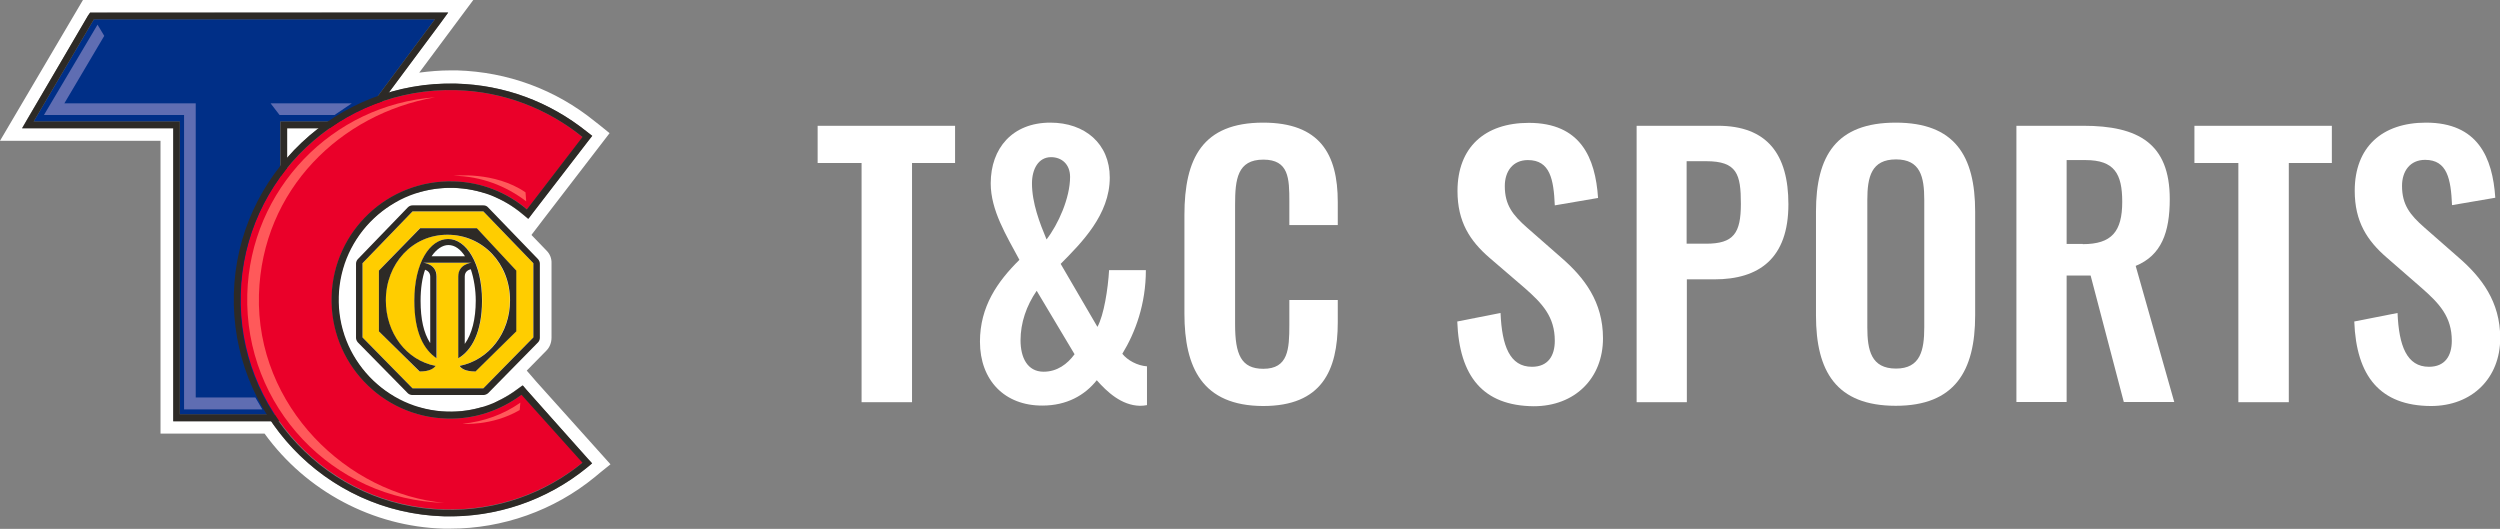 <?xml version="1.0" encoding="utf-8"?>
<!-- Generator: Adobe Illustrator 26.0.2, SVG Export Plug-In . SVG Version: 6.00 Build 0)  -->
<svg version="1.1" id="Layer_1" xmlns="http://www.w3.org/2000/svg" xmlns:xlink="http://www.w3.org/1999/xlink" x="0px" y="0px"
	 viewBox="0 0 1115.1 235.9" style="enable-background:new 0 0 1115.1 235.9;" xml:space="preserve">
<rect x="0" y="0" width="1115.1" height="235.9" fill="#808080" stroke="none"/>
<style type="text/css">
	.st0{fill:#FFFFFF;}
	.st1{fill:#002F87;}
	.st2{fill:#2D2A26;}
	.st3{fill:#5F6DB2;}
	.st4{fill-rule:evenodd;clip-rule:evenodd;fill:#5F6DB2;}
	.st5{fill-rule:evenodd;clip-rule:evenodd;fill:#EA0029;}
	.st6{fill-rule:evenodd;clip-rule:evenodd;fill:#FF595A;}
	.st7{fill:#FFCD00;}
</style>
<g>
	<g>
		<path class="st0" d="M243.8,111.8l-22.3-23.1c-1.5-1.6-3.7-2.5-5.9-2.5H184c-2.3,0-4.3,0.9-5.9,2.5l-22.4,23.1
			c-1.5,1.5-2.3,3.6-2.3,5.7v33.1c0,2.2,0.8,4.2,2.3,5.8l22.3,22.7c1.5,1.5,3.7,2.4,5.9,2.4h31.6c2.2,0,4.2-0.9,5.9-2.4l22.3-22.7
			c1.5-1.5,2.3-3.6,2.3-5.8v-33.1C246.1,115.3,245.3,113.3,243.8,111.8z"/>
		<g>
			<path class="st0" d="M199.9,5.6l-3.5,4.8l-23,30.9c8.7-2.6,17.9-4,27.4-4c0.9,0,1.8,0,2.7,0c21.4,0.6,41.5,8,58.2,21.5l2.3,1.8
				l-1.8,2.3l-24.8,32.2l-1.9,2.5l-2.4-2c-8.7-7.4-19.4-11.5-30.9-11.8c-0.5,0-0.9,0-1.4,0c-26.9,0-49.2,21.5-49.9,48.5
				c-0.8,27.5,21,50.6,48.5,51.3c0.5,0,1,0,1.4,0c10.9,0,21.2-3.5,30-10.1l2.2-1.6l1.8,2.1l27.2,30.3l2.1,2.3l-2.4,2
				c-17.2,14-38.8,21.7-60.9,21.7c-0.9,0-1.8,0-2.7,0c-32.2-0.9-60.3-17.6-77.2-42.4H77.2V57.2H9.8l2.6-4.5L39.3,7.1l0.9-1.4
				L199.9,5.6 M128,70.5c4.2-4.9,9-9.4,14.1-13.3H128V70.5 M211.1,0H37L0,62.8h71.6v130.6h46.4c18.6,25.7,48.3,41.5,79.9,42.4
				c1,0,1.9,0,2.9,0c23.4,0,46.3-8.1,64.5-23l2.4-2l4.6-3.7l-33.2-37l-1.8-2.1l-3.4-3.9l-4.1,3.2l-2.2,1.6
				c-7.7,5.9-16.9,8.9-26.6,8.9c-0.5,0-0.8,0-1.3,0c-24.4-0.7-43.8-21.2-43.1-45.6c0.6-23.8,20.5-43.1,44.3-43.1c0.5,0,0.8,0,1.3,0
				c10.2,0.3,19.6,4,27.4,10.5l2.4,2.1l4.5,3.8l3.6-4.7l1.9-2.5l29.9-38.9l-4.2-3.4l-2.3-1.8c-17.6-14.3-38.9-22.1-61.5-22.8
				c-1,0-1.9,0-2.9,0c-4.7,0-9.4,0.4-14,1L211.1,0L211.1,0z"/>
			<g>
				<g>
					<g>
						<polygon class="st1" points="194,8.6 41.9,8.6 15,54.2 80.2,54.2 80.2,184.9 125,184.9 125,54.2 160.1,54.2 						"/>
						<path class="st2" d="M194,8.6l-33.9,45.6h-35v130.6H80.2V54.2H15L41.9,8.6H194 M199.9,5.6H194H41.9h-1.7L39.2,7L12.5,52.7
							l-2.6,4.5h5.2h62.2v127.7v3h3h44.8h3v-3V57.2h32h1.5l0.9-1.2l33.9-45.6L199.9,5.6L199.9,5.6z"/>
					</g>
					<g>
						<g>
							<polygon class="st3" points="117,182.6 113.9,177.3 87.3,177.3 87.3,46.1 28.7,46.1 46.5,16 43.5,11 19.6,51.3 82.1,51.3 
								82.1,182.6 							"/>
						</g>
						<g>
							<polygon class="st4" points="120.7,46.1 124.7,51.3 149.2,51.3 156.9,46.1 							"/>
						</g>
					</g>
				</g>
				<g>
					<g>
						<path class="st5" d="M199.4,186.7c-29.3-0.8-52.2-25.2-51.4-54.4c0.8-29.3,25.2-52.2,54.4-51.4c12.5,0.4,23.9,5,32.7,12.5
							l24.8-32.2c-15.5-12.6-34.9-20.3-56.4-21c-51.7-1.4-94.7,39.2-96.1,90.9c-1.4,51.7,39.2,94.7,90.9,96.1
							c23.3,0.6,44.8-7.3,61.7-21L232.7,176C223.4,183,211.8,187.1,199.4,186.7z"/>
						<path class="st2" d="M203.4,40.2c21.4,0.6,40.9,8.4,56.4,20.9L235,93.4c-8.8-7.5-20.2-12.2-32.7-12.5
							c-29.3-0.8-53.6,22.2-54.4,51.4c-0.8,29.3,22.2,53.6,51.4,54.4c12.5,0.4,24-3.7,33.3-10.6l27.2,30.3
							c-16.7,13.7-38.3,21.6-61.7,21c-51.7-1.4-92.4-44.5-90.9-96.1C108.7,79.5,151.8,38.8,203.4,40.2 M203.5,37.3
							c-53.2-1.5-97.8,40.6-99.2,93.8s40.6,97.7,93.8,99.2c23.1,0.6,45.6-7,63.6-21.6l2.4-2l-2.1-2.3L235,174l-1.8-2.1l-2.2,1.6
							c-9.2,6.9-20,10.4-31.4,10.1c-27.5-0.8-49.3-23.8-48.5-51.3s23.8-49.3,51.3-48.5c11.4,0.4,22.1,4.4,30.9,11.8l2.4,2l1.9-2.5
							l24.8-32.2l1.8-2.3l-2.3-1.8C245,45.3,225,37.9,203.5,37.3L203.5,37.3z"/>
					</g>
					<g>
						<path class="st6" d="M198.3,224.3c-43.1-3.8-84.2-42.9-82.8-92.9c1.4-46.9,36.5-80.7,78.6-88c-45.8,3.3-82.5,41-83.8,87.8
							C108.9,181.2,148.3,222.9,198.3,224.3z"/>
						<path class="st6" d="M234.7,89.8c-9-6.9-20.1-11.2-32.3-11.4c0,0,18.2-2.1,32,7.4L234.7,89.8z"/>
						<path class="st6" d="M206.3,189c9.5-0.9,18.4-4.2,25.8-9.4l-0.3,3.3C219.2,190.2,206.3,189,206.3,189z"/>
					</g>
				</g>
			</g>
		</g>
		<g>
			<path class="st7" d="M215.6,94.3H184l-22.3,23.1v33.1l22.3,22.7h31.6l22.3-22.7v-33.1L215.6,94.3z M188.9,117.2
				c0,0,5.9,0.5,5.9,6.1v36.5c-5.5-3.8-9.9-11.2-9.9-25.7c0-17,7-27.5,15.1-27.5c8.1,0,15.1,11,15.1,27.5c0,14.1-4.8,22.3-10.6,25.7
				v-36.5c0-5.7,5.9-6.1,5.9-6.1H188.9z M230.2,147.8L212,165.7c-4.6,0-6.4-1.4-7.1-2.5c13.1-2.6,22.5-14.7,22.5-29.2
				c0-16.4-12.2-29.3-27.9-29.3S172,117.6,172,134c0,14.6,9,26.6,22.2,29.2c-0.7,1.1-2.6,2.5-7.1,2.5L169,147.8v-27.1l18.3-18.9
				h25.3l17.6,18.9L230.2,147.8L230.2,147.8z"/>
			<path class="st2" d="M215.6,94.3l22.3,23.1v33.1l-22.3,22.7H184l-22.3-22.7v-33.1L184,94.3H215.6 M187.2,165.7
				c4.5,0,6.3-1.4,7.1-2.5c-13.1-2.5-22.2-14.7-22.2-29.2c0-16.4,11.8-29.3,27.5-29.3s27.9,12.8,27.9,29.3
				c0,14.5-9.4,26.6-22.5,29.2c0.7,1.1,2.5,2.5,7.1,2.5l18.2-17.9v-27.1l-17.6-18.9h-25.3L169,120.7v27.1L187.2,165.7 M194.7,159.8
				v-36.5c0-5.7-5.9-6.1-5.9-6.1h21.5c0,0-5.9,0.5-5.9,6.1v36.5c5.9-3.4,10.6-11.6,10.6-25.7c0-16.5-7-27.5-15.1-27.5
				c-8.1,0-15.1,10.5-15.1,27.5C184.8,148.7,189.2,156,194.7,159.8 M210.4,117.2L210.4,117.2 M215.6,91.6H184
				c-0.8,0-1.5,0.3-2.1,0.9l-22.3,23.1c-0.5,0.5-0.8,1.3-0.8,2v33.1c0,0.7,0.3,1.4,0.8,2l22.3,22.7c0.5,0.5,1.3,0.8,2.1,0.8h31.6
				c0.7,0,1.5-0.3,2.1-0.8l22.3-22.7c0.5-0.5,0.8-1.3,0.8-2v-33.1c0-0.7-0.3-1.4-0.8-2l-22.3-23.1C217.1,91.8,216.3,91.6,215.6,91.6
				L215.6,91.6z M192.5,114.3c2.2-3.2,4.9-5,7.5-5c2.9,0,5.4,1.9,7.4,5H192.5L192.5,114.3z M207.3,153.4v-30.1c0-2.3,1.8-3,2.7-3.2
				c1.4,4.2,2.2,9.2,2.2,14C212.2,142.3,210.5,149,207.3,153.4L207.3,153.4z M191.8,152.9c-2.8-4.4-4.2-10.5-4.2-18.7
				c0-5.5,0.7-10.2,2-13.9c1,0.4,2.3,1.2,2.3,3.1V152.9L191.8,152.9z"/>
		</g>
	</g>
	<g>
		<path class="st0" d="M384.3,72.7h-19.6V56.1H426v16.6h-19.2v106.7h-22.5V72.7z"/>
		<path class="st0" d="M437.1,152.4c0-15.7,7.8-26.8,17.6-36.5c-5.9-11-12.8-22.1-12.8-34.1c0-15.7,9.7-27.1,26.6-27.1
			c15.4,0,26.5,9.4,26.5,24.5c0,16.6-12.6,29.1-21.9,38.5l16.4,28.1c2.9-5.3,4.7-16.9,5.2-25.3h16.4c0,15.2-4.7,27.8-10.5,37.3
			c2.3,2.9,6.7,5.3,11,5.6v17.3c-0.9,0.2-2.1,0.3-3.2,0.3c-8.2-0.2-14.6-6.2-19.2-11.4c-5.3,6.7-13.4,11.3-24.2,11.3
			C448.1,181,437.1,169.6,437.1,152.4z M479.3,158l-16.9-28.3c-4.6,6.7-7.2,14.3-7.2,22.1c0,7.6,3,14,10.3,14
			C471.5,165.8,476.1,162.4,479.3,158z M477.3,78.9c0-5.6-3.7-8.8-8.5-8.8c-5.6,0-8.5,5.3-8.5,11.7c0,8.8,3.5,17.8,6.5,25
			C472,100.1,477.3,88.3,477.3,78.9z"/>
		<path class="st0" d="M528.3,139.9v-44c0-25.3,8.1-41.2,35.1-41.2c25.3,0,33.3,14,33.3,35.4v10.3h-21.6V89.9
			c0-10.3-0.2-18.7-11.6-18.7c-11.6,0-12.6,8.8-12.6,20.1v53.4c0,13.4,2.7,19.8,12.6,19.8c11.1,0,11.6-8.7,11.6-19.6v-11.1h21.6v9.9
			c0,21.8-7.3,37.4-33.3,37.4C536.3,181,528.3,164,528.3,139.9z"/>
		<path class="st0" d="M650,143.4l19.3-3.8c0.6,14.6,4.1,24,14,24c7.2,0,10.2-4.9,10.2-11.6c0-10.7-5.5-16.6-13.5-23.6L664.4,115
			c-8.8-7.6-14.3-16.1-14.3-29.8c0-19.5,12.2-30.4,31.8-30.4c23.1,0,29.7,15.5,30.9,33.5l-19.3,3.3c-0.5-11.6-2.1-20.2-12-20.2
			c-6.7,0-10.3,5-10.3,11.6c0,8.4,3.5,12.9,10,18.6l15.4,13.5c10,8.7,18.4,19.5,18.4,35.8c0,17.8-12.5,30.3-30.9,30.3
			C661.5,181,650.9,167.9,650,143.4z"/>
		<path class="st0" d="M730,56.1h36.2c22.1,0,31.5,12.8,31.5,35c0,24.2-13.1,33.5-33,33.5h-12.3v54.8H730V56.1z M761,108.7
			c12.3,0,15.5-4.7,15.5-17.8c0-13.2-1.7-19-15.5-19h-8.7v36.8H761z"/>
		<path class="st0" d="M810,140.7V94.4c0-25,9.1-39.7,35.6-39.7c26.3,0,35.4,14.8,35.4,39.7v46.3c0,24.8-9.1,40.3-35.4,40.3
			C819,181,810,165.6,810,140.7z M858.3,146V89.2c0-10.3-1.7-18.1-12.6-18.1c-11,0-12.8,7.8-12.8,18.1V146
			c0,10.2,1.7,18.4,12.8,18.4C856.6,164.4,858.3,156.2,858.3,146z"/>
		<path class="st0" d="M899.5,56.1h29.7c24.6,0,38.6,7.9,38.6,32.7c0,14.8-3.7,25.1-15.2,29.8l17.2,60.7h-22.5l-14.8-56.4h-10.7
			v56.4h-22.4V56.1z M929,108.9c12.9,0,17.6-5.6,17.6-18.9c0-12.5-3.5-18.6-16.4-18.6h-8.4v37.4H929z"/>
		<path class="st0" d="M998.4,72.7h-19.6V56.1h61.3v16.6h-19.2v106.7h-22.5V72.7z"/>
		<path class="st0" d="M1050.1,143.4l19.3-3.8c0.6,14.6,4.1,24,14,24c7.2,0,10.2-4.9,10.2-11.6c0-10.7-5.5-16.6-13.5-23.6
			l-15.5-13.5c-8.8-7.6-14.3-16.1-14.3-29.8c0-19.5,12.2-30.4,31.8-30.4c23.1,0,29.7,15.5,30.9,33.5l-19.3,3.3
			c-0.5-11.6-2.1-20.2-12-20.2c-6.7,0-10.3,5-10.3,11.6c0,8.4,3.5,12.9,10,18.6l15.4,13.5c10,8.7,18.4,19.5,18.4,35.8
			c0,17.8-12.5,30.3-30.9,30.3C1061.7,181,1051,167.9,1050.1,143.4z"/>
	</g>
</g>
</svg>
